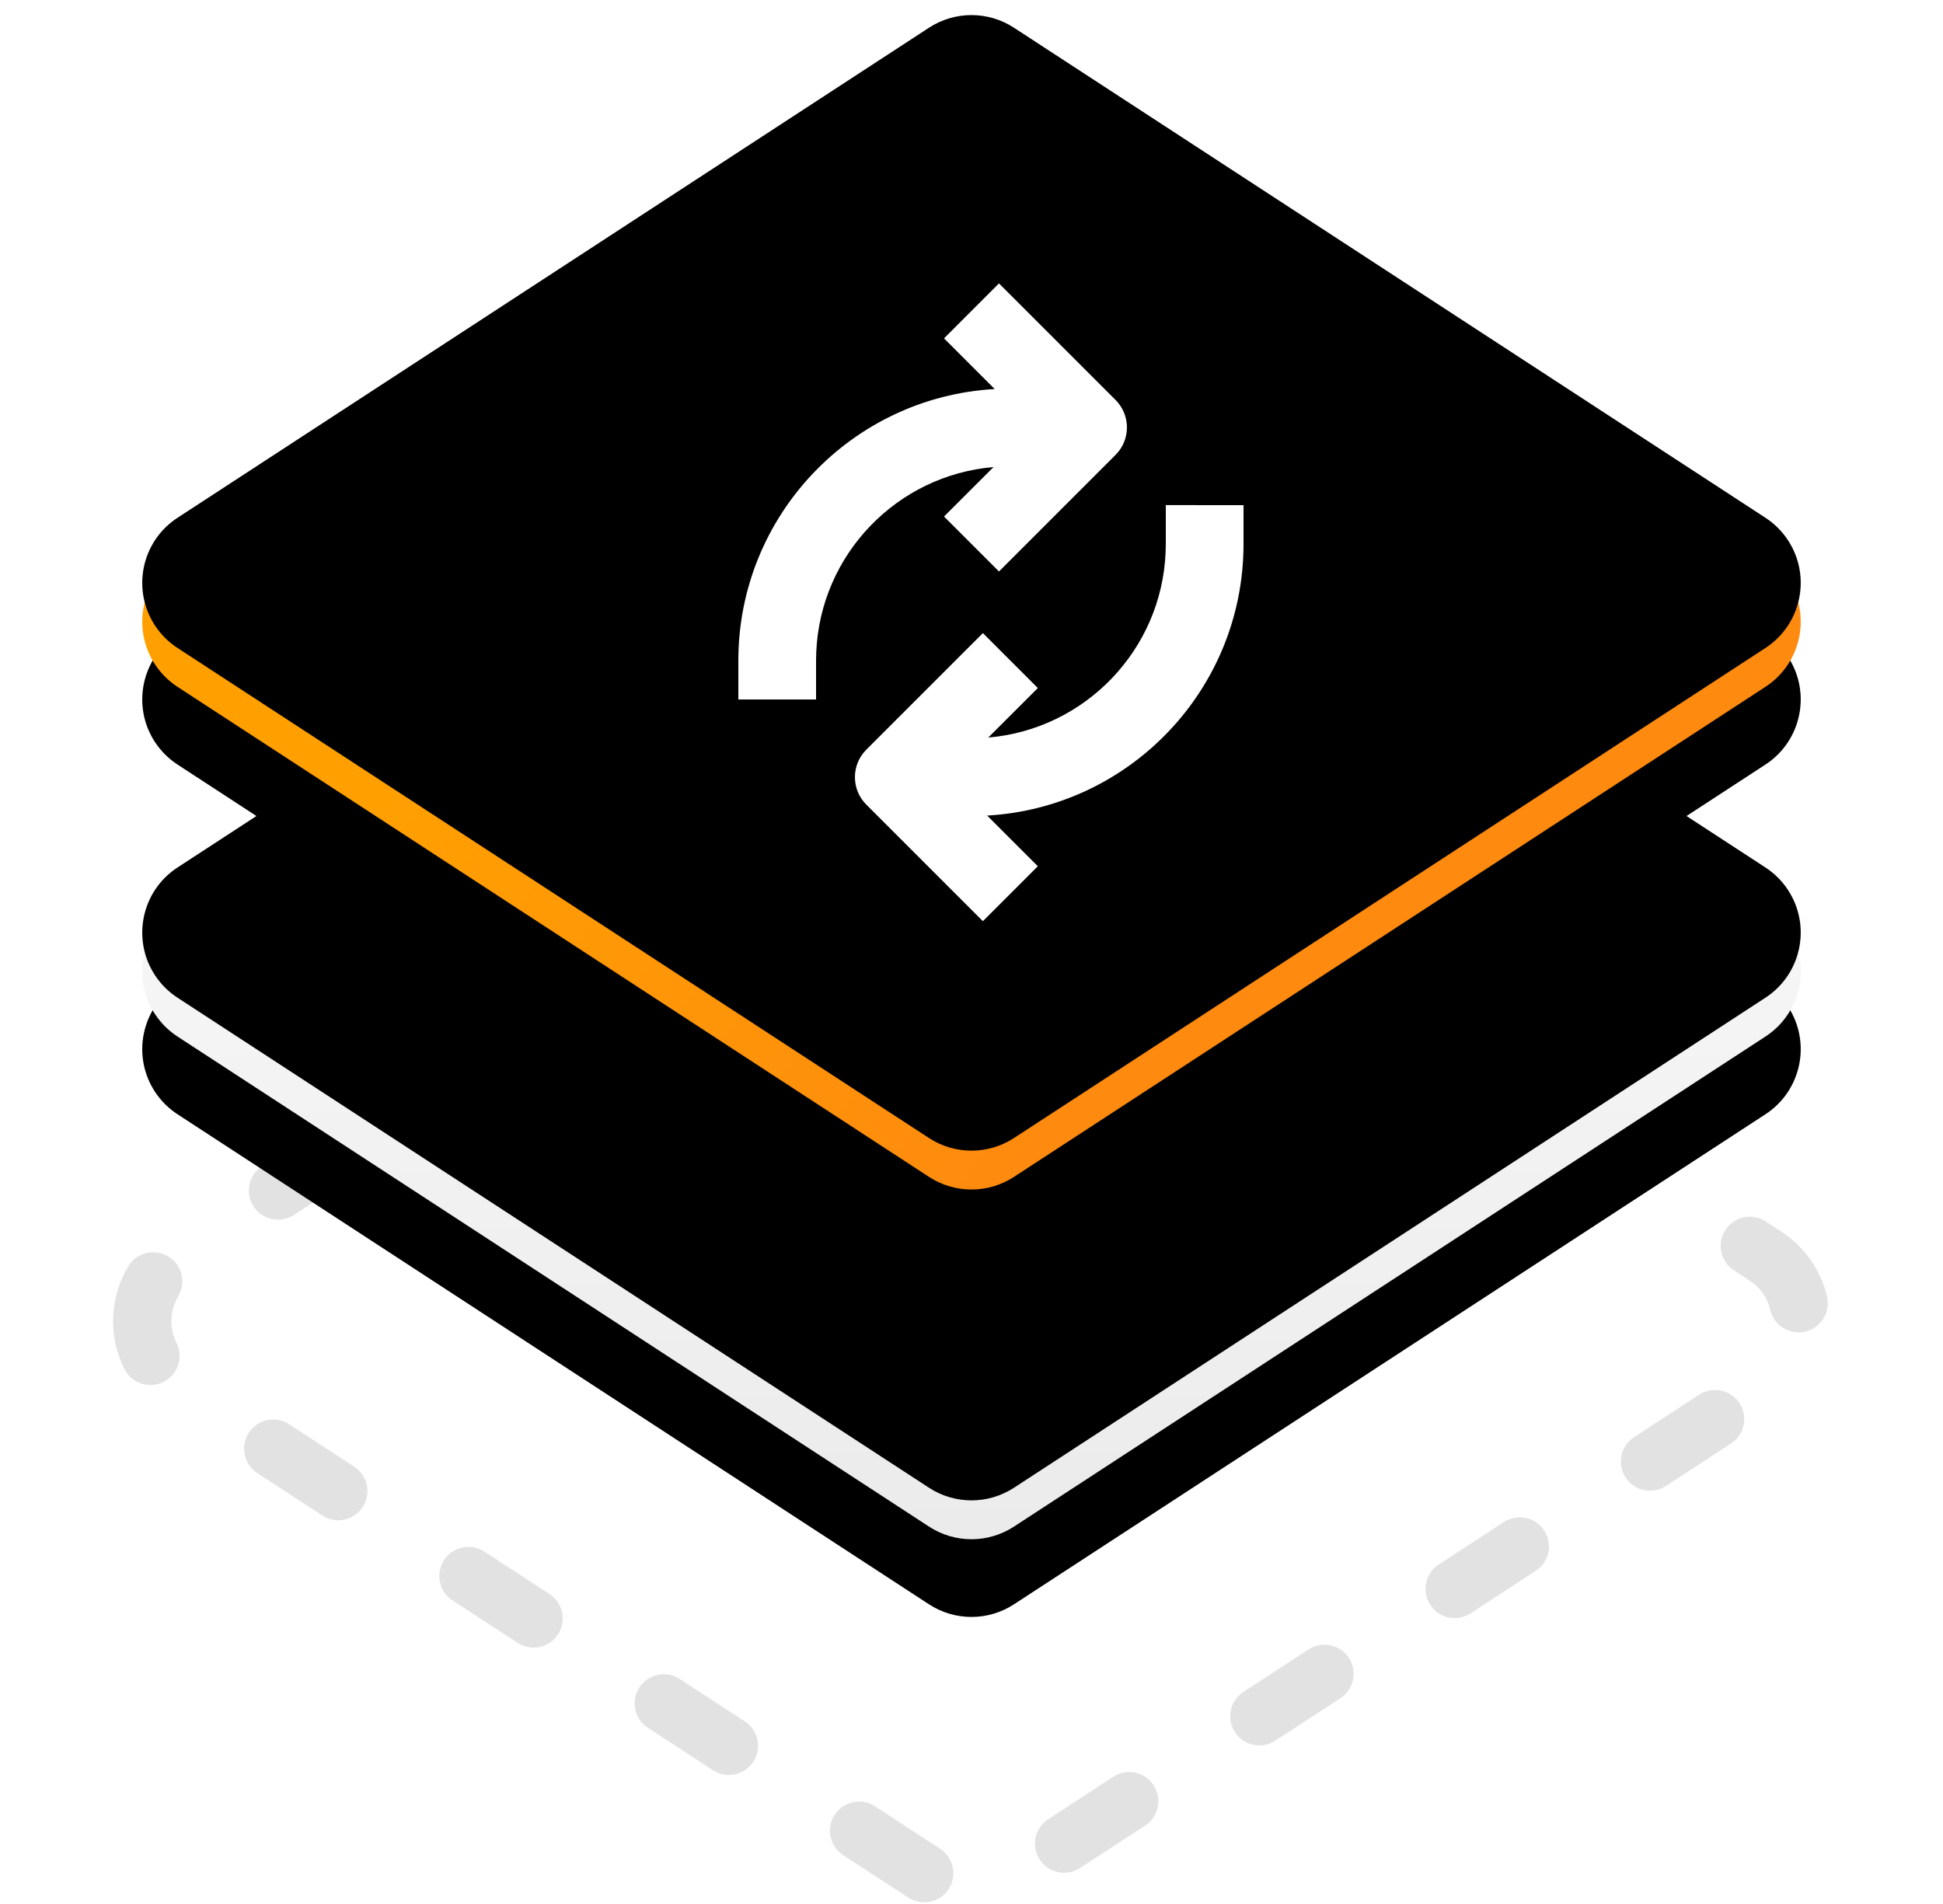<svg height="49" viewBox="0 0 50 49" width="50" xmlns="http://www.w3.org/2000/svg" xmlns:xlink="http://www.w3.org/1999/xlink"><defs><linearGradient id="a" x1="50%" x2="50%" y1="0%" y2="100%"><stop offset="0" stop-color="#fff"/><stop offset="1" stop-color="#ebebeb"/></linearGradient><path id="b" d="m21.907 9.713-19.339 12.612c-.925.603-1.186 1.843-.583 2.768.152.233.35.431.583.583l19.339 12.612c.664.433 1.521.433 2.185 0l19.339-12.612c.925-.603 1.186-1.843.583-2.768-.152-.233-.35-.431-.583-.583l-19.339-12.612c-.664-.433-1.521-.433-2.185 0z"/><filter id="c" height="144.1%" width="123.2%" x="-11.6%" y="-15.4%"><feOffset dx="0" dy="2" in="SourceAlpha" result="shadowOffsetOuter1"/><feGaussianBlur in="shadowOffsetOuter1" result="shadowBlurOuter1" stdDeviation="2"/><feColorMatrix in="shadowBlurOuter1" type="matrix" values="0 0 0 0 0   0 0 0 0 0   0 0 0 0 0  0 0 0 0.05 0"/></filter><filter id="d" height="130.7%" width="114.5%" x="-7.3%" y="-8.7%"><feGaussianBlur in="SourceAlpha" result="shadowBlurInner1" stdDeviation=".5"/><feOffset dx="0" dy="-1" in="shadowBlurInner1" result="shadowOffsetInner1"/><feComposite in="shadowOffsetInner1" in2="SourceAlpha" k2="-1" k3="1" operator="arithmetic" result="shadowInnerInner1"/><feColorMatrix in="shadowInnerInner1" result="shadowMatrixInner1" type="matrix" values="0 0 0 0 0   0 0 0 0 0   0 0 0 0 0  0 0 0 0.1 0"/><feMorphology in="SourceAlpha" operator="erode" radius="1" result="shadowSpreadInner2"/><feOffset dx="0" dy="0" in="shadowSpreadInner2" result="shadowOffsetInner2"/><feComposite in="shadowOffsetInner2" in2="SourceAlpha" k2="-1" k3="1" operator="arithmetic" result="shadowInnerInner2"/><feColorMatrix in="shadowInnerInner2" result="shadowMatrixInner2" type="matrix" values="0 0 0 0 0   0 0 0 0 0   0 0 0 0 0  0 0 0 0.06 0"/><feMerge><feMergeNode in="shadowMatrixInner1"/><feMergeNode in="shadowMatrixInner2"/></feMerge></filter><linearGradient id="e" x1="29.049%" x2="73.612%" y1="37.706%" y2="61.629%"><stop offset="0" stop-color="#ffa000"/><stop offset="1" stop-color="#fe8a0f"/></linearGradient><path id="f" d="m21.907.713-19.339 12.612c-.925.603-1.186 1.843-.583 2.768.152.233.35.431.583.583l19.339 12.612c.664.433 1.521.433 2.185 0l19.339-12.612c.925-.603 1.186-1.843.583-2.768-.152-.233-.35-.431-.583-.583l-19.339-12.612c-.664-.433-1.521-.433-2.185 0z"/><filter id="g" height="144.1%" width="123.2%" x="-11.6%" y="-15.4%"><feOffset dx="0" dy="2" in="SourceAlpha" result="shadowOffsetOuter1"/><feGaussianBlur in="shadowOffsetOuter1" result="shadowBlurOuter1" stdDeviation="2"/><feColorMatrix in="shadowBlurOuter1" type="matrix" values="0 0 0 0 0   0 0 0 0 0   0 0 0 0 0  0 0 0 0.05 0"/></filter><filter id="h" height="130.7%" width="114.5%" x="-7.3%" y="-8.7%"><feGaussianBlur in="SourceAlpha" result="shadowBlurInner1" stdDeviation=".5"/><feOffset dx="0" dy="-1" in="shadowBlurInner1" result="shadowOffsetInner1"/><feComposite in="shadowOffsetInner1" in2="SourceAlpha" k2="-1" k3="1" operator="arithmetic" result="shadowInnerInner1"/><feColorMatrix in="shadowInnerInner1" result="shadowMatrixInner1" type="matrix" values="0 0 0 0 0   0 0 0 0 0   0 0 0 0 0  0 0 0 0.1 0"/><feMorphology in="SourceAlpha" operator="erode" radius="1" result="shadowSpreadInner2"/><feOffset dx="0" dy="0" in="shadowSpreadInner2" result="shadowOffsetInner2"/><feComposite in="shadowOffsetInner2" in2="SourceAlpha" k2="-1" k3="1" operator="arithmetic" result="shadowInnerInner2"/><feColorMatrix in="shadowInnerInner2" result="shadowMatrixInner2" type="matrix" values="0 0 0 0 0   0 0 0 0 0   0 0 0 0 0  0 0 0 0.06 0"/><feMerge><feMergeNode in="shadowMatrixInner1"/><feMergeNode in="shadowMatrixInner2"/></feMerge></filter><path id="i" d="m30 12v1c0 3.731-2.919 6.78-6.597 6.989l1.304 1.304-1.414 1.414-3-3c-.36-.36-.388-.928-.083-1.32l.083-.094 3-3 1.414 1.414-1.275 1.274c2.488-.213 4.456-2.248 4.563-4.765l.005-.217v-1zm-6.293-5.707 3 3c.36.36.388.928.083 1.32l-.083.094-3 3-1.414-1.414 1.275-1.274c-2.488.213-4.456 2.248-4.563 4.765l-.005.217v1h-2v-1c0-3.731 2.919-6.78 6.597-6.989l-1.304-1.304z"/><filter id="j" height="124.4%" width="130.8%" x="-23.1%" y="-12.2%"><feOffset dx="-1" dy="0" in="SourceAlpha" result="shadowOffsetOuter1"/><feGaussianBlur in="shadowOffsetOuter1" result="shadowBlurOuter1" stdDeviation=".5"/><feColorMatrix in="shadowBlurOuter1" type="matrix" values="0 0 0 0 0   0 0 0 0 0   0 0 0 0 0  0 0 0 0.1 0"/></filter></defs><g fill="none" fill-rule="evenodd" transform="translate(2 1)"><path d="m21.907 18.713-19.339 12.612c-.925.603-1.186 1.843-.583 2.768.152.233.35.431.583.583l19.339 12.612c.664.433 1.521.433 2.185 0l19.339-12.612c.925-.603 1.186-1.843.583-2.768-.152-.233-.35-.431-.583-.583l-19.339-12.612c-.664-.433-1.521-.433-2.185 0z" stroke="#e2e2e2" stroke-dasharray="2 4" stroke-linecap="round" stroke-linejoin="round" stroke-width="1.5"/><use fill="#000" filter="url(#c)" xlink:href="#b"/><use fill="url(#a)" fill-rule="evenodd" xlink:href="#b"/><use fill="#000" filter="url(#d)" xlink:href="#b"/><use fill="#000" filter="url(#g)" xlink:href="#f"/><use fill="url(#e)" fill-rule="evenodd" xlink:href="#f"/><use fill="#000" filter="url(#h)" xlink:href="#f"/><g fill-rule="nonzero"><use fill="#000" filter="url(#j)" xlink:href="#i"/><use fill="#fff" xlink:href="#i"/></g></g></svg>